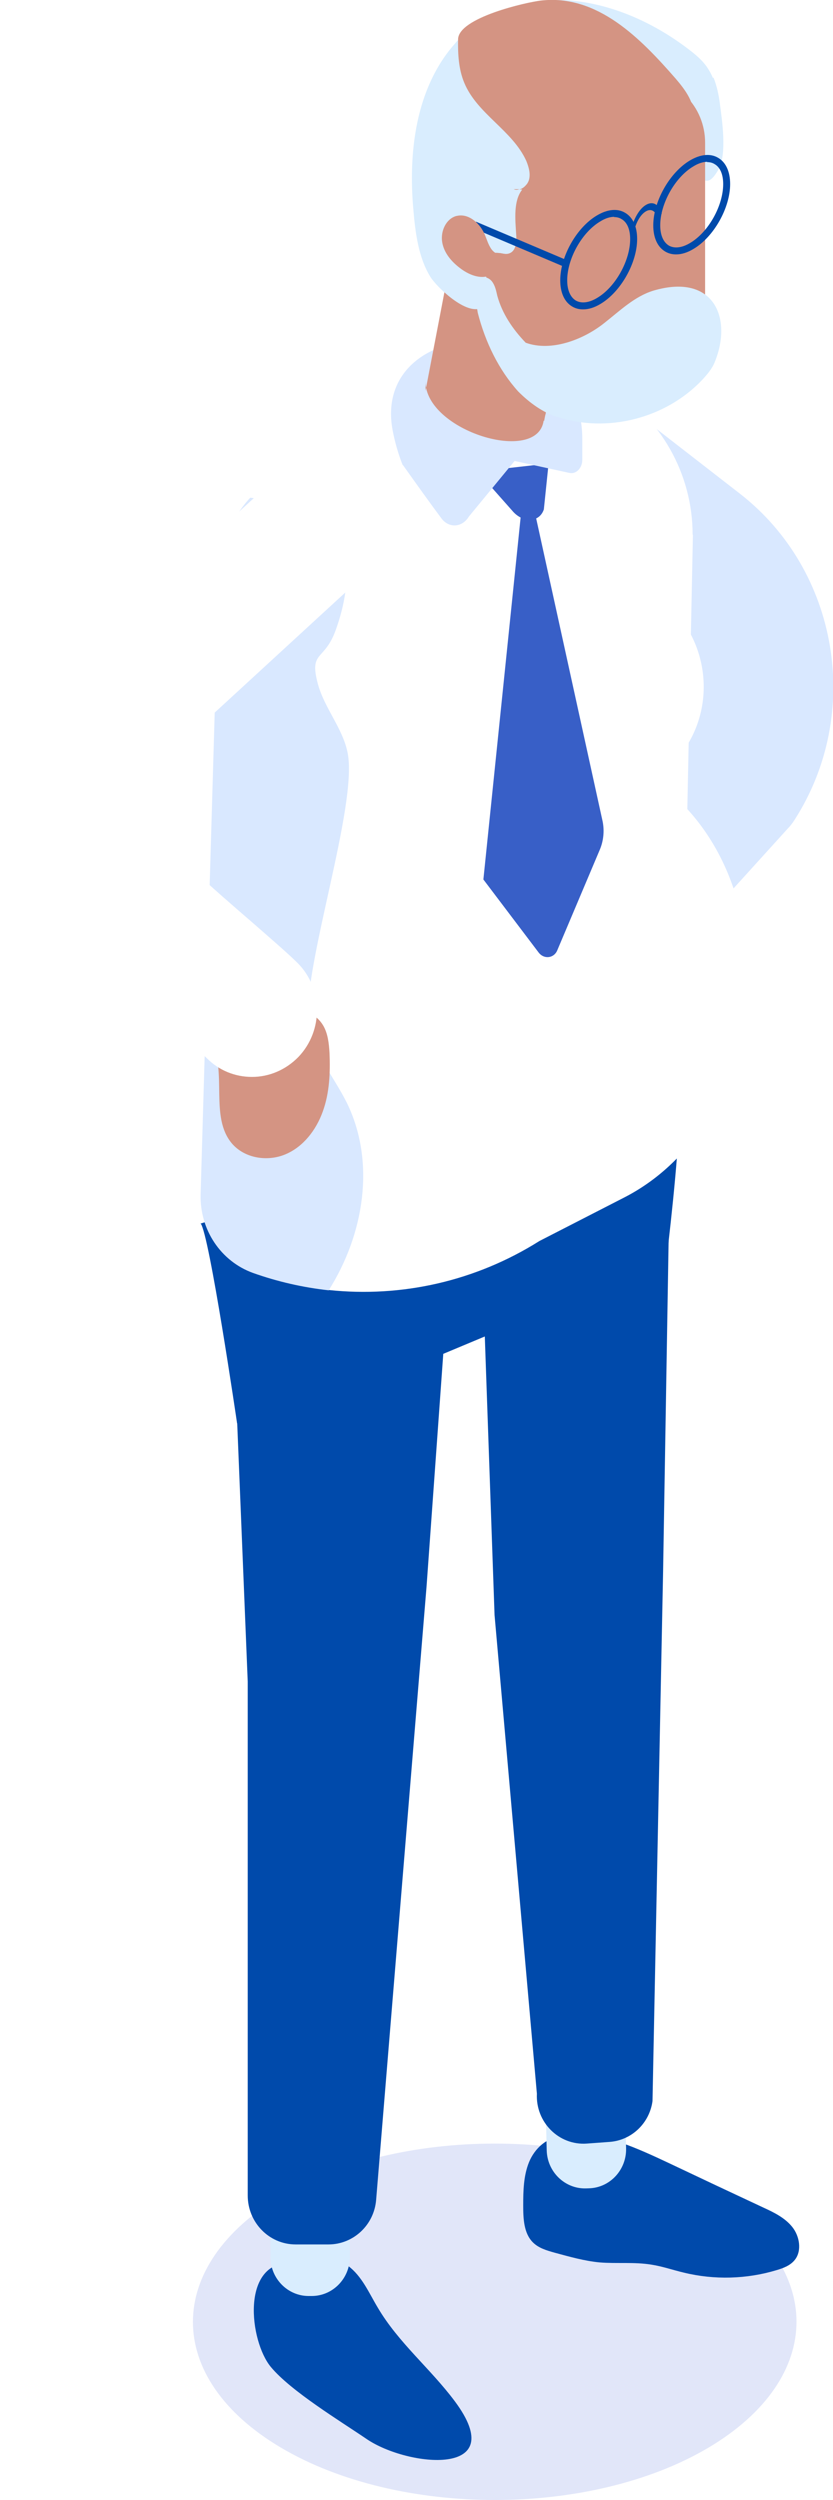 <svg width="34" height="102" viewBox="0 0 34 102" fill="none" xmlns="http://www.w3.org/2000/svg">
<g clip-path="url(#clip0_392_296)" filter="url(#filter0_n_392_296)">
<path d="M8.187 49.913C8.54 50.32 9.677 58.073 9.677 58.073L15.01 55.667L24.414 52.901L26.984 53.121C26.984 53.121 28.383 42.881 27.427 42.858C26.472 42.834 12.645 48.518 12.645 48.518L8.176 49.925L8.187 49.913Z" fill="#004AAB"/>
<path d="M29.099 3.185C29.03 3.01 28.94 2.859 28.837 2.708C28.644 2.441 28.382 2.22 28.121 2.022C26.836 1.034 25.301 0.302 23.709 0.07C23.527 0.046 23.345 0.023 23.163 0.011C21.537 -0.082 19.831 0.442 18.706 1.627C18.66 1.674 18.614 1.72 18.58 1.767C16.954 3.592 16.659 6.242 16.875 8.59C16.954 9.497 17.079 10.508 17.568 11.298C17.83 11.717 19.149 12.995 19.74 12.484C20.229 12.054 19.627 11.264 19.865 10.624C19.899 10.531 19.922 10.45 19.99 10.38C20.104 10.275 20.286 10.299 20.434 10.322C20.548 10.345 20.673 10.368 20.786 10.322C21.048 10.217 21.082 9.869 21.059 9.578C21.014 8.915 20.946 8.183 21.298 7.73C21.298 7.707 21.321 7.695 21.344 7.683C21.389 7.625 21.457 7.567 21.537 7.509C21.639 7.439 21.764 7.381 21.912 7.335C22.628 7.149 23.424 7.416 24.107 7.102C25.289 6.579 26.711 6.149 27.939 6.788C28.667 7.172 28.803 7.823 29.326 6.916C29.679 6.288 29.474 4.917 29.383 4.231C29.338 3.871 29.258 3.499 29.122 3.162L29.099 3.185Z" fill="#D9EDFE"/>
<g opacity="0.18">
<path d="M28.903 99.873C24.093 102.709 16.293 102.709 11.482 99.873C6.672 97.037 6.672 92.433 11.482 89.586C16.293 86.749 24.093 86.749 28.903 89.586C33.713 92.422 33.713 97.025 28.903 99.873Z" fill="#5873DD"/>
</g>
<path d="M25.017 44.404C23.55 44.404 22.367 43.195 22.367 41.695V37.871C22.367 36.371 23.55 35.163 25.017 35.163C26.484 35.163 27.666 36.371 27.666 37.871V41.695C27.666 43.195 26.484 44.404 25.017 44.404Z" fill="#FFBCA8"/>
<path d="M25.174 40.207C24.526 40.207 23.878 39.963 23.378 39.487C22.309 38.464 22.24 36.755 23.241 35.662L28.108 30.304C29.245 28.363 28.767 25.828 26.994 24.445L23.593 21.807C22.422 20.9 22.195 19.203 23.082 18.017C23.969 16.82 25.629 16.587 26.789 17.494L30.189 20.133C34.237 23.271 35.215 29.118 32.429 33.454C32.349 33.582 32.258 33.698 32.156 33.803L27.13 39.347C26.607 39.928 25.902 40.219 25.186 40.219L25.174 40.207Z" fill="#D9E8FF"/>
<path d="M11.896 92.317C9.815 92.271 10.179 95.514 11.055 96.572C11.873 97.56 13.909 98.792 14.966 99.513C16.638 100.652 20.891 101.093 18.56 97.967C17.57 96.641 16.263 95.584 15.421 94.154C15.057 93.549 14.773 92.864 14.204 92.445C13.647 92.027 12.681 92.073 12.419 92.724L11.896 92.306V92.317Z" fill="#004AAB"/>
<path d="M22.925 87.191C22.334 87.18 21.822 87.656 21.594 88.214C21.367 88.772 21.356 89.388 21.356 89.992C21.356 90.516 21.378 91.108 21.742 91.48C21.981 91.724 22.311 91.817 22.64 91.91C23.243 92.073 23.857 92.248 24.471 92.306C25.176 92.364 25.893 92.282 26.598 92.399C27.041 92.468 27.473 92.62 27.917 92.724C29.156 93.026 30.475 92.991 31.703 92.62C31.976 92.538 32.261 92.433 32.443 92.201C32.738 91.829 32.636 91.236 32.34 90.864C32.045 90.492 31.601 90.271 31.169 90.074C29.873 89.469 28.588 88.865 27.291 88.249C26.029 87.656 24.71 87.052 23.323 87.017C22.879 87.017 22.288 87.214 22.334 87.668L22.925 87.203V87.191Z" fill="#004AAB"/>
<path d="M23.768 83.418L23.893 83.415C24.746 83.393 25.468 84.084 25.49 84.967L25.555 87.652C25.576 88.523 24.901 89.261 24.037 89.283L23.912 89.287C23.059 89.308 22.337 88.617 22.315 87.734L22.25 85.05C22.229 84.178 22.904 83.44 23.768 83.418Z" fill="#D9EDFE"/>
<path d="M12.597 87.807H12.722C13.575 87.807 14.28 88.516 14.28 89.4V92.085C14.28 92.957 13.586 93.677 12.722 93.677H12.597C11.744 93.677 11.039 92.968 11.039 92.085V89.4C11.039 88.528 11.733 87.807 12.597 87.807Z" fill="#D9EDFE"/>
<path d="M20.561 37.882L11.634 40.777L9.133 44.589L10.111 68.604V89.574C10.111 90.678 10.986 91.573 12.067 91.573H13.408C14.42 91.573 15.273 90.783 15.353 89.748L17.411 64.722L18.093 55.237L19.788 54.528L20.186 65.896L21.914 85.424C21.857 86.587 22.812 87.54 23.95 87.458L24.893 87.389C25.78 87.319 26.508 86.633 26.633 85.726L27.065 64.129L27.441 41.625L20.549 37.894L20.561 37.882Z" fill="#004AAB"/>
<path d="M28.282 21.83L28.054 33.012C32.205 37.557 30.92 46.066 25.484 48.855L22.016 50.634C19.412 52.273 16.398 52.947 13.419 52.633C12.373 52.517 11.338 52.285 10.326 51.924C9.007 51.448 8.154 50.157 8.188 48.728L8.928 23.446C8.973 22.26 9.428 21.144 10.213 20.296C10.508 19.958 10.849 19.679 11.247 19.435L13.215 18.168L13.76 17.808C15.25 16.739 18.138 15.646 20.742 15.32C21.254 15.251 21.754 15.216 22.221 15.216C23.267 15.216 24.188 15.39 24.87 15.785C26.962 17.029 28.27 19.331 28.27 21.807L28.282 21.83Z" fill="white"/>
<path d="M13.419 52.645C12.373 52.529 11.338 52.296 10.326 51.936C9.007 51.459 8.154 50.169 8.188 48.739L8.928 23.457C8.973 22.272 9.428 21.156 10.213 20.307C10.645 20.354 11.088 20.423 11.509 20.528C11.634 20.563 11.77 20.609 11.873 20.679C12.475 20.854 13.044 21.086 13.465 21.539C14.443 22.585 14.204 24.282 13.726 25.642C13.26 27.014 12.601 26.514 12.976 27.909C13.249 28.909 13.999 29.723 14.193 30.734C14.602 32.884 12.373 39.428 12.589 41.625C12.714 42.869 13.601 43.88 14.158 44.996C15.341 47.414 14.863 50.367 13.408 52.657L13.419 52.645Z" fill="#D9E8FF"/>
<path d="M8.606 42.451C9.3 43.729 8.538 45.566 9.47 46.659C9.993 47.263 10.914 47.403 11.642 47.1C12.37 46.798 12.904 46.112 13.177 45.345C13.45 44.59 13.484 43.764 13.45 42.962C13.427 42.567 13.382 42.16 13.188 41.835C12.916 41.381 12.381 41.137 11.858 41.056C10.55 40.847 9.163 41.521 8.492 42.683L8.606 42.451Z" fill="#D49483"/>
<path d="M10.28 43.938C9.609 43.938 8.938 43.683 8.427 43.16C8.165 42.904 7.54 42.358 6.891 41.788C5.083 40.23 2.616 38.08 1.251 36.278C-0.489 33.988 -0.398 30.734 1.456 28.537C1.524 28.455 1.604 28.374 1.683 28.293L10.542 20.156C11.633 19.156 13.305 19.249 14.283 20.365C15.261 21.481 15.17 23.19 14.078 24.189L5.39 32.175C5.243 32.419 5.254 32.721 5.436 32.954C6.459 34.314 8.779 36.325 10.314 37.65C11.11 38.347 11.747 38.894 12.145 39.289C13.191 40.335 13.202 42.055 12.179 43.125C11.656 43.66 10.974 43.938 10.291 43.938H10.28Z" fill="white"/>
<path d="M21.254 21.074L21.789 20.714L24.597 33.512C24.677 33.907 24.631 34.314 24.484 34.663L22.744 38.778C22.607 39.103 22.198 39.149 21.982 38.859L19.73 35.883L21.254 21.074Z" fill="#385FC7"/>
<path d="M22.392 18.912L22.198 20.784C22.017 21.33 21.334 21.353 20.902 20.83L19.492 19.238L22.392 18.912Z" fill="#385FC7"/>
<path d="M16.433 18.971C16.251 18.506 16.114 18.029 16.023 17.541C15.148 12.752 23.767 12.496 23.767 17.913V18.761C23.767 19.098 23.517 19.354 23.244 19.296L21.004 18.808L19.139 21.074C18.866 21.528 18.32 21.563 18.013 21.144C17.536 20.505 16.99 19.738 16.444 18.971H16.433Z" fill="#D9E8FF"/>
<path d="M19.105 9.613C19.105 9.613 19.082 9.613 19.082 9.636C19.082 9.601 19.082 9.555 19.082 9.52C19.082 9.555 19.082 9.59 19.116 9.625L19.105 9.613Z" fill="#714E51"/>
<path d="M18.413 10.496L17.367 15.948C17.367 15.948 17.367 15.576 17.367 15.565C17.367 17.576 21.927 18.97 22.189 17.169H22.211C22.211 17.169 22.257 16.913 22.268 16.901L23.314 11.45C23.451 10.741 23.292 10.055 22.939 9.508C22.643 9.044 22.2 8.683 21.666 8.509C21.54 8.474 21.404 8.439 21.267 8.404C20.972 8.358 20.688 8.369 20.392 8.404C20.028 8.486 19.698 8.637 19.403 8.858C18.902 9.241 18.527 9.799 18.402 10.473L18.413 10.496Z" fill="#D49483"/>
<g style="mix-blend-mode:multiply">
<path d="M22.083 16.645C20.07 16.146 18.717 14.483 19.024 12.844L19.956 7.986L20.024 7.614C20.502 7.556 21.003 7.579 21.514 7.683H21.548L21.651 7.707C21.742 7.73 21.844 7.753 21.935 7.776C21.969 7.776 21.992 7.776 22.026 7.788C22.242 7.869 22.458 7.997 22.64 8.148C22.731 8.206 22.799 8.288 22.879 8.369C22.913 8.404 22.947 8.439 22.981 8.485C23.061 8.59 23.129 8.695 23.197 8.811C23.515 9.38 23.641 10.101 23.504 10.845L22.606 15.53L22.094 16.645H22.083Z" fill="#D49483"/>
</g>
<path d="M20.013 13.797C19.467 12.984 19.229 11.659 19.092 10.798C18.944 9.903 17.762 10.275 17.762 9.357C17.762 8.706 18.364 8.009 18.626 7.439C18.944 6.765 19.342 6.207 19.956 5.777C20.695 5.254 21.571 4.952 22.435 4.708C23.413 4.44 24.402 4.231 25.403 4.115L25.676 3.15H26.165C27.609 3.15 28.78 4.347 28.78 5.823V12.263C28.78 12.344 28.769 12.449 28.735 12.577C28.223 14.878 25.79 16.134 23.652 15.274L20.002 13.809L20.013 13.797Z" fill="#D49483"/>
<path d="M26.802 4.394C26.768 3.894 26.802 3.731 26.552 3.08C26.495 3.104 26.45 3.08 26.427 2.987C26.472 2.987 26.506 3.011 26.541 3.034C26.541 3.022 26.541 3.011 26.529 2.999C26.438 2.976 26.313 2.952 26.12 2.929C24.63 2.441 23.868 1.302 23.675 0.07C23.505 0.046 23.334 0.035 23.175 0.023C21.549 -0.07 19.843 0.453 18.717 1.639C18.672 1.685 18.626 1.732 18.592 1.778C16.966 3.603 16.67 6.254 16.886 8.602C16.966 9.508 17.091 10.52 17.58 11.31C17.842 11.729 19.161 13.007 19.752 12.496C20.241 12.066 19.638 11.275 19.877 10.636C19.911 10.543 19.934 10.461 20.002 10.392C20.116 10.287 20.298 10.31 20.446 10.334C20.559 10.357 20.684 10.38 20.798 10.334C21.06 10.229 21.094 9.88 21.071 9.59C21.026 8.927 20.957 8.195 21.31 7.741C21.31 7.718 21.333 7.707 21.355 7.695C21.401 7.637 21.469 7.579 21.549 7.521C21.651 7.451 21.776 7.393 21.924 7.346C22.64 7.16 23.436 7.428 24.119 7.114C24.994 6.73 26.017 6.393 26.973 6.498C26.916 5.789 26.882 5.08 26.836 4.382L26.802 4.394Z" fill="#D9EDFE"/>
<path d="M22.742 17.017C22.15 16.82 21.627 16.448 21.15 15.971C20.354 15.088 19.808 13.96 19.501 12.763C19.444 12.438 19.398 12.124 19.398 11.81C19.398 11.647 19.421 11.461 19.546 11.368C19.706 11.24 19.956 11.322 20.081 11.484C20.206 11.647 20.251 11.856 20.297 12.066C20.501 12.809 20.934 13.437 21.457 13.983C22.514 14.367 23.833 13.844 24.663 13.181C25.3 12.682 25.903 12.089 26.676 11.856C29.132 11.136 29.905 12.972 29.178 14.762C29.064 15.053 28.859 15.285 28.655 15.506C27.165 17.075 24.777 17.68 22.742 17.006V17.017Z" fill="#D9EDFE"/>
<path d="M19.429 9.045L19.32 9.313L23.028 10.885L23.137 10.616L19.429 9.045Z" fill="#004AAB"/>
<path d="M20.709 10.38C20.618 10.438 20.516 10.427 20.413 10.404C20.413 10.38 20.413 10.345 20.391 10.322L20.709 10.38Z" fill="#D49483"/>
<path d="M18.638 8.811C19.105 8.695 19.559 9.078 19.764 9.52C19.866 9.741 19.923 9.985 20.071 10.183C20.151 10.287 20.276 10.369 20.401 10.403C20.537 10.752 20.265 11.182 19.901 11.275C19.503 11.368 19.093 11.182 18.775 10.938C18.422 10.671 18.115 10.311 18.047 9.869C17.979 9.427 18.206 8.927 18.627 8.811H18.638Z" fill="#D49483"/>
<path d="M26.849 8.904C26.758 8.602 26.576 8.497 26.36 8.625C26.144 8.753 25.95 9.078 25.871 9.485L25.734 9.462C25.848 8.95 26.087 8.52 26.371 8.357C26.655 8.195 26.894 8.334 27.008 8.718L26.872 8.904H26.849Z" fill="#FAB300"/>
<path d="M26.849 8.904C26.758 8.602 26.576 8.497 26.36 8.625C26.144 8.753 25.95 9.078 25.871 9.485L25.734 9.462C25.848 8.95 26.087 8.52 26.371 8.357C26.655 8.195 26.894 8.334 27.008 8.718L26.872 8.904H26.849Z" fill="#004AAB"/>
<path d="M23.8 12.623C23.64 12.623 23.493 12.588 23.356 12.507C23.038 12.321 22.867 11.938 22.867 11.438C22.867 10.461 23.538 9.276 24.368 8.788C24.8 8.532 25.21 8.497 25.517 8.683C25.835 8.869 26.006 9.252 26.006 9.752C26.006 10.729 25.335 11.914 24.505 12.403C24.255 12.554 24.016 12.623 23.8 12.623ZM25.073 8.846C24.903 8.846 24.709 8.904 24.505 9.032C23.754 9.473 23.151 10.554 23.151 11.438C23.151 11.833 23.277 12.124 23.504 12.263C23.731 12.391 24.038 12.356 24.368 12.158C25.119 11.717 25.721 10.636 25.721 9.752C25.721 9.357 25.596 9.066 25.369 8.939C25.278 8.88 25.175 8.857 25.062 8.857L25.073 8.846Z" fill="#004AAB"/>
<path d="M27.596 10.38C27.437 10.38 27.29 10.345 27.153 10.264C26.835 10.078 26.664 9.694 26.664 9.195C26.664 8.218 27.335 7.033 28.165 6.544C28.597 6.289 29.006 6.254 29.314 6.44C29.632 6.626 29.802 7.009 29.802 7.509C29.802 8.486 29.132 9.671 28.302 10.159C28.051 10.31 27.813 10.38 27.596 10.38ZM28.87 6.602C28.7 6.602 28.506 6.661 28.302 6.788C27.551 7.23 26.948 8.311 26.948 9.195C26.948 9.59 27.073 9.88 27.301 10.02C27.528 10.148 27.835 10.113 28.165 9.915C28.916 9.474 29.518 8.393 29.518 7.509C29.518 7.114 29.393 6.823 29.166 6.695C29.075 6.637 28.972 6.614 28.859 6.614L28.87 6.602Z" fill="#004AAB"/>
<path d="M20.969 7.718H21.196C21.117 7.752 21.037 7.752 20.969 7.718Z" fill="#D49483"/>
<path d="M28.283 4.859C28.272 4.94 28.192 5.022 28.215 5.103C28.806 7.579 22.552 7.544 21.983 7.776C20.426 8.439 23.655 7.544 21.983 7.776L21.279 7.73H21.199C21.199 7.73 21.279 7.707 21.313 7.683C21.381 7.649 21.449 7.579 21.506 7.509C21.54 7.463 21.563 7.416 21.585 7.358C21.665 7.102 21.585 6.823 21.483 6.568C20.915 5.312 19.471 4.65 18.947 3.371C18.72 2.825 18.686 2.209 18.697 1.604C18.709 0.721 21.472 0.093 22.075 0.023C24.394 -0.244 26.157 1.581 27.578 3.208C27.976 3.673 28.397 4.231 28.294 4.847L28.283 4.859Z" fill="#D49483"/>
</g>
<defs>
<filter id="filter0_n_392_296" x="0" y="0" width="34" height="102" filterUnits="userSpaceOnUse" color-interpolation-filters="sRGB">
<feFlood flood-opacity="0" result="BackgroundImageFix"/>
<feBlend mode="normal" in="SourceGraphic" in2="BackgroundImageFix" result="shape"/>
<feTurbulence type="fractalNoise" baseFrequency="1 1" stitchTiles="stitch" numOctaves="3" result="noise" seed="4415" />
<feComponentTransfer in="noise" result="coloredNoise1">
<feFuncR type="linear" slope="2" intercept="-0.5" />
<feFuncG type="linear" slope="2" intercept="-0.5" />
<feFuncB type="linear" slope="2" intercept="-0.5" />
<feFuncA type="discrete" tableValues="1 1 1 1 1 1 1 1 1 1 1 1 1 1 1 1 1 1 1 1 1 1 1 1 1 1 1 1 1 1 1 1 1 1 1 1 1 1 1 1 1 1 1 1 1 1 1 1 1 1 1 0 0 0 0 0 0 0 0 0 0 0 0 0 0 0 0 0 0 0 0 0 0 0 0 0 0 0 0 0 0 0 0 0 0 0 0 0 0 0 0 0 0 0 0 0 0 0 0 0 "/>
</feComponentTransfer>
<feComposite operator="in" in2="shape" in="coloredNoise1" result="noise1Clipped" />
<feComponentTransfer in="noise1Clipped" result="color1">
<feFuncA type="table" tableValues="0 0.3" />
</feComponentTransfer>
<feMerge result="effect1_noise_392_296">
<feMergeNode in="shape" />
<feMergeNode in="color1" />
</feMerge>
</filter>
<clipPath id="clip0_392_296">
<rect width="34" height="102" fill="white"/>
</clipPath>
</defs>
</svg>
